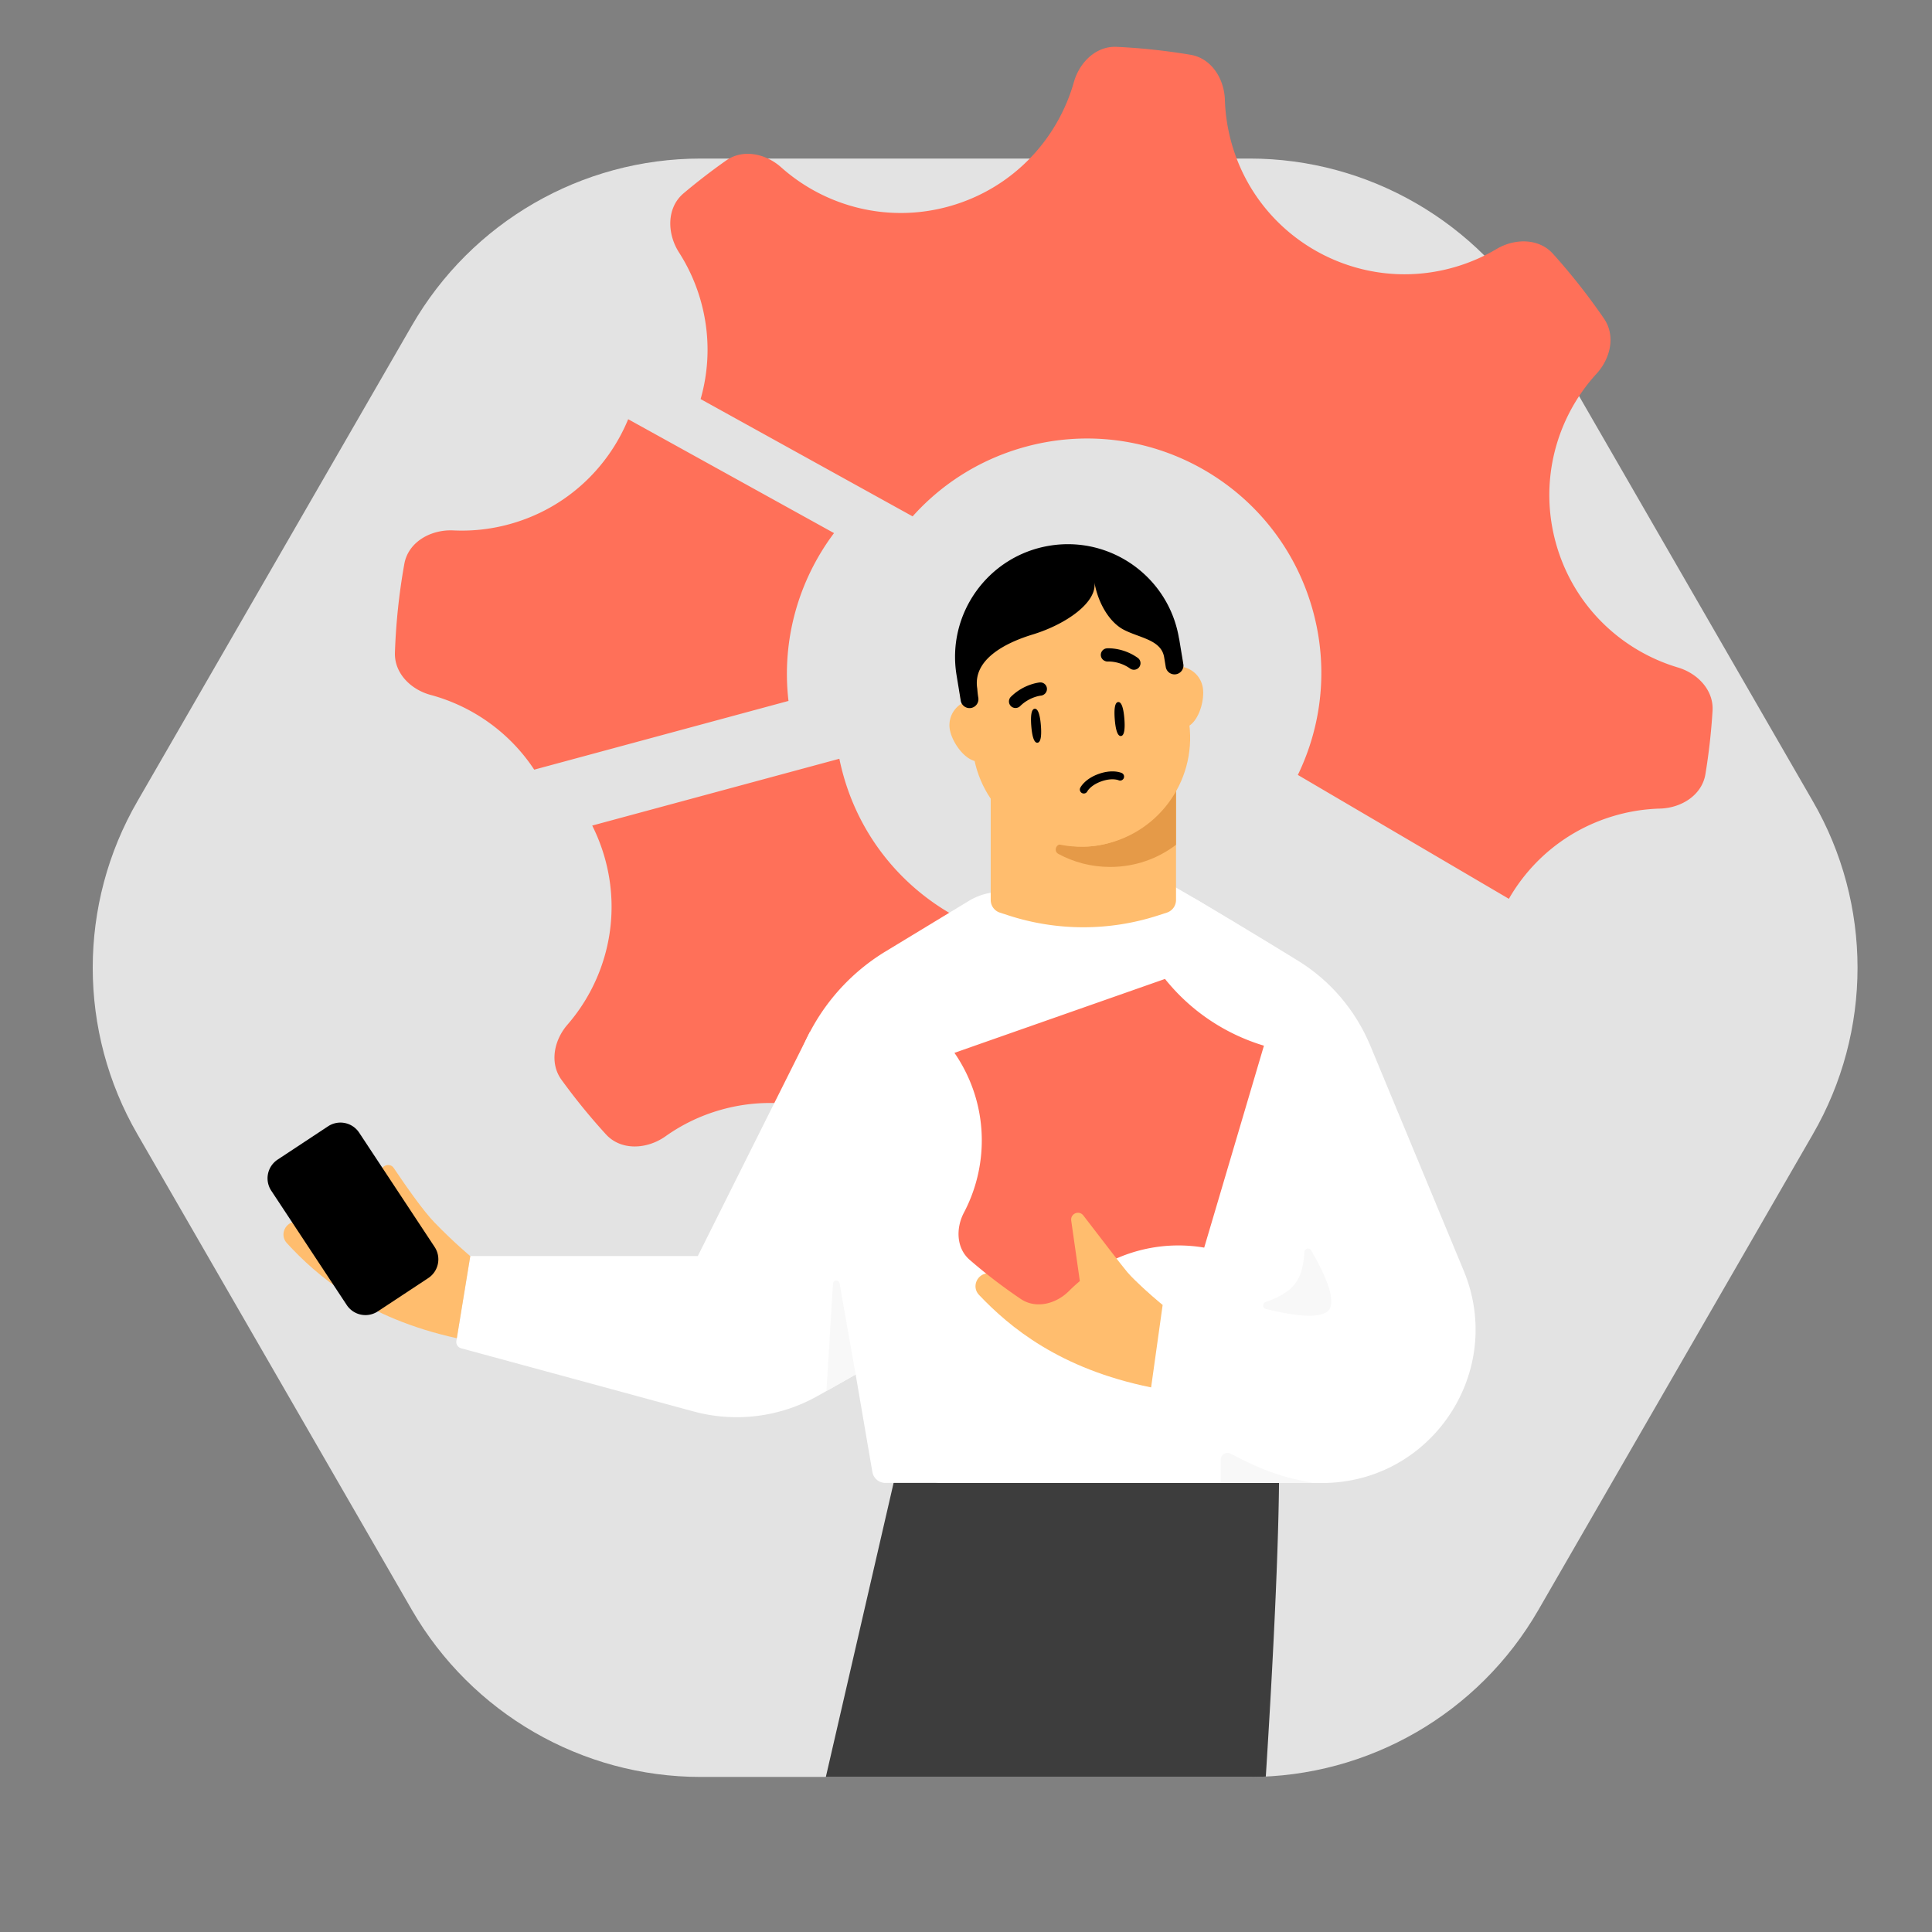 <svg xmlns="http://www.w3.org/2000/svg" width="555" height="555" fill="none" viewBox="0 0 555 555">
  <rect x="0" y="0" width="555" height="555" fill="#808080" stroke="none"/>
  <g clip-path="url(#a)">
    <path fill="#E3E3E3" d="M358.965 45.547H201.288c-34.19 0-65.796 18.212-82.949 47.937L39.503 230.127c-17.154 29.608-17.154 66.146 0 95.754l78.836 136.64c17.153 29.608 48.759 47.937 82.949 47.937h157.677c34.19 0 65.79-18.212 82.944-47.937l78.835-136.64c17.154-29.608 17.154-66.146 0-95.754L441.909 93.484c-17.154-29.608-48.754-47.937-82.944-47.937Z"/>
    <path fill="#3D3D3D" d="M363.625 510.345c1.849-29.178 3.83-66.012 3.83-89.829H257.963l-20.726 89.942h121.728a96.24 96.24 0 0 0 4.66-.113Z"/>
    <path fill="#FF7059" d="M201.261 114.64c2.596-9.049 2.749-18.916-.076-28.623a51.642 51.642 0 0 0-6.121-13.483c-3.483-5.43-3.619-12.854 1.316-17.01a178.435 178.435 0 0 1 12.202-9.408c4.844-3.413 11.381-2.005 15.805 1.938 12.839 11.442 31.104 16.22 48.834 11.06 17.73-5.16 30.578-18.993 35.272-35.538 1.617-5.701 6.377-10.398 12.297-10.117 7.15.338 14.236 1.104 21.222 2.28 6.007 1.01 9.669 6.877 9.859 12.966a51.697 51.697 0 0 0 2.046 12.86c7.97 27.386 36.632 43.126 64.018 35.155 4.284-1.247 8.282-3 11.95-5.175 5.24-3.108 12.155-3.166 16.231 1.361a178.744 178.744 0 0 1 14.682 18.655c3.346 4.889 1.852 11.404-2.147 15.776-11.766 12.861-16.738 31.371-11.51 49.332 5.09 17.491 18.621 30.23 34.869 35.077 5.677 1.694 10.307 6.516 9.948 12.43a178.563 178.563 0 0 1-2.045 18.203c-.995 6.05-6.912 9.734-13.041 9.9a51.79 51.79 0 0 0-13.066 2.052c-13.353 3.887-23.938 12.693-30.355 23.872l-60.62-35.589c7.014-14.47 8.897-31.487 4.05-48.142-10.386-35.685-47.733-56.193-83.418-45.808-12.53 3.647-23.189 10.618-31.296 19.674l-60.906-33.698Zm-20.805 5.786c-5.778 14.013-17.643 25.367-33.328 29.932a51.58 51.58 0 0 1-16.901 2.012c-6.442-.307-12.941 3.283-14.078 9.632a178.913 178.913 0 0 0-2.7 25.474c-.2 5.921 4.557 10.617 10.277 12.159 12.06 3.252 22.732 10.823 29.736 21.462l73.047-19.744c-2.051-17.501 2.925-34.693 13.078-48.211l-59.131-32.716Zm60.665 97.54-71 19.191a51.921 51.921 0 0 1 3.494 8.883c5.091 17.49.51 35.501-10.599 48.31-3.882 4.476-5.202 11.029-1.725 15.827a178.646 178.646 0 0 0 12.77 15.675c4.376 4.792 11.844 4.322 17.133.56a51.562 51.562 0 0 1 15.508-7.489c27.386-7.971 56.048 7.768 64.018 35.154a51.642 51.642 0 0 1 2.067 15.104c-.082 6.491 3.78 12.901 10.213 13.772a178.76 178.76 0 0 0 15.547 1.419c5.919.28 10.68-4.417 12.297-10.118 3.826-13.489 13.206-25.463 26.1-32.116l-7.18-74.232c-1.143.168-2.44.589-3.758.972-35.685 10.386-73.165-9.835-83.551-45.52a68.274 68.274 0 0 1-1.334-5.392Z"/>
    <path fill="#fff" d="m200.459 360.819 32.21-64.421 14.684 97.579-12.43 7.017a47.367 47.367 0 0 1-35.708 4.462l-66.739-18.136a1.894 1.894 0 0 1-1.373-2.134l3.987-24.367h65.369Z"/>
    <path fill="#FFBD6E" d="m135.098 360.839-3.868 23.589c-26.222-5.763-40.196-17.944-48.838-27.335-2.19-2.381-.414-6.183 2.821-6.175l25.883.058-1.576-14.161c-.222-1.996 2.463-2.962 3.583-1.294 3.573 5.32 8.493 12.336 11.728 15.677 5.592 5.775 10.267 9.641 10.267 9.641Z"/>
    <path fill="#000" d="m94.249 323.548-14.499 9.571a6.443 6.443 0 0 0-1.827 8.926l21.683 32.845a6.443 6.443 0 0 0 8.925 1.827l14.499-9.571a6.443 6.443 0 0 0 1.827-8.926l-21.682-32.845a6.443 6.443 0 0 0-8.926-1.827Z"/>
    <path fill="#fff" d="M379.766 426.022H271.302c-8.312 0-14.861-6.654-14.16-14.427l9.516-120.227c8.019-10.647 3.801-20.949 15.345-27.958 2.464-1.411 21.79-12.857 30.737-17.01 6.218-3.726 10.928 1.748 22.511 7.099 11.358 6.451 26.593 15.703 37.627 22.486 9.343 5.745 16.586 14.318 20.79 24.448l26.814 64.608c12.048 29.03-9.286 60.981-40.716 60.981"/>
    <path fill="#fff" d="M384.843 420.673a5.683 5.683 0 0 1-5.672 5.321H254.338a3.79 3.79 0 0 1-3.735-3.149l-20.645-120.431a59.242 59.242 0 0 1 24.467-29.119l23.86-14.481a18.008 18.008 0 0 1 9.342-2.611h47.415c3.294 0 6.529.903 9.343 2.611l23.859 14.481a59.244 59.244 0 0 1 24.468 29.119l-4.25 61.79-3.619 56.469Z"/>
    <path fill="#FFBD6E" d="M337.831 199.852v58.677a3.811 3.811 0 0 1-2.639 3.638l-2.67.863a69.62 69.62 0 0 1-42.632 0l-2.651-.863a3.804 3.804 0 0 1-2.639-3.62v-58.695h53.237-.006Z"/>
    <path fill="#E59A48" d="M337.83 226.969v15.717c-5.259 4.012-11.822 6.359-18.925 6.359-5.39 0-10.457-1.348-14.884-3.757-1.44-.782-.621-3.011.987-2.701 2 .41 4.067.627 6.185.627 11.232 0 21.123-7.304 26.637-16.245Z"/>
    <path fill="#FFBD6E" d="M287.13 207.143a7.235 7.235 0 0 0-8.319-5.972 7.24 7.24 0 0 0-5.971 8.325c.652 3.96 4.91 9.864 8.858 9.214 3.948-.65 6.08-7.631 5.432-11.567Zm58.396-9.614a7.235 7.235 0 0 0-8.324-5.971 7.235 7.235 0 0 0-5.971 8.324c.652 3.96 4.91 9.864 8.858 9.214 3.948-.649 6.085-7.631 5.437-11.567Z"/>
    <path fill="#FFBD6E" d="M315.648 242.814c-16.589 2.731-32.365-8.121-35.753-24.57l-3.808-16.594c-3.715-18.019 8.309-35.513 26.454-38.499 18.146-2.987 35.136 9.73 37.399 27.989l1.711 16.938c2.064 16.667-9.409 32.005-25.997 34.735l-.006.001Z"/>
    <path fill="#000" d="m339.928 190.764-1.205-7.319-.025.004c-2.902-17.631-19.566-29.59-37.209-26.686-17.643 2.904-29.601 19.575-26.699 37.205l1.202 7.301a2.564 2.564 0 0 0 2.937 2.117 2.568 2.568 0 0 0 2.108-2.947c-.14-.852-.24-1.73-.299-2.621-1.363-8.281 7.879-13.097 15.907-15.545 9.645-2.941 18.686-9.296 17.73-15.107.93 5.653 4.097 11.476 8.468 13.749 4.526 2.354 10.753 2.862 11.581 7.896l.458 2.784a2.549 2.549 0 0 0 2.934 2.098 2.553 2.553 0 0 0 2.112-2.929Z"/>
    <path fill="#FFBD6E" d="m333.991 374.872-3.316 23.684c-26.311-5.338-40.651-17.328-49.443-26.578-2.229-2.345-.514-6.175 2.721-6.22l25.88-.359-1.804-14.134c-.255-1.993 2.415-3.002 3.561-1.352 3.658 5.261 8.691 12.197 11.98 15.486 5.684 5.684 10.421 9.473 10.421 9.473Z"/>
    <path fill="#F8F8F8" d="m241.168 368.645 4.633 26.187c-3.286 1.927-5.465 3.125-8.393 4.753l1.882-30.832c.068-1.119 1.681-1.213 1.878-.108Z"/>
    <path fill="#FF7059" d="m334.666 281.214-60.487 21.233a45.12 45.12 0 0 1 1.845 2.911c7.968 13.709 7.764 29.918.884 42.984-2.37 4.503-2.192 10.242 1.655 13.573a153.372 153.372 0 0 0 14.675 11.238c4.365 2.944 10.153 1.42 13.869-2.31a44.398 44.398 0 0 1 9.157-7.053 44.166 44.166 0 0 1 29.665-5.388l17.158-58.011c-10.947-3.295-20.943-9.825-28.421-19.177Z"/>
    <path fill="#000" fill-rule="evenodd" d="M312.358 227.319a1.135 1.135 0 0 1-2.033-1.012v-.001a3.84 3.84 0 0 1 .31-.505c.192-.273.48-.634.891-1.033.825-.803 2.129-1.746 4.095-2.446 1.967-.7 3.573-.793 4.719-.693a7.298 7.298 0 0 1 1.344.237c.161.045.289.088.382.123.06.022.121.047.178.073a1.135 1.135 0 0 1-.936 2.069c-.029-.012-.435-.176-1.165-.239-.834-.073-2.112-.017-3.76.57-1.648.587-2.673 1.351-3.273 1.934-.526.512-.737.895-.752.923Z" clip-rule="evenodd"/>
    <path fill="#000" d="M299.009 208.371c.218 2.696.052 4.906-.983 4.99-1.034.083-1.552-2.072-1.769-4.768-.217-2.695-.051-4.906.983-4.989 1.035-.083 1.552 2.072 1.769 4.767Zm23.982-1.929c.217 2.695.051 4.906-.983 4.989-1.035.083-1.552-2.072-1.769-4.768-.217-2.695-.052-4.905.983-4.989 1.034-.083 1.552 2.072 1.769 4.768Zm-22.865-7.112a1.9 1.9 0 0 0 .622-1.581 1.887 1.887 0 0 0-2.033-1.706c-.202.018-4.565.427-8.307 4.109a1.885 1.885 0 0 0-.026 2.673c.731.742 1.923.75 2.672.019 2.734-2.702 5.951-3.013 5.991-3.016.414-.04.782-.246 1.081-.498Zm16.977-9.614a1.885 1.885 0 0 1 .867-3.47c.202-.015 4.575-.31 8.858 2.726a1.885 1.885 0 0 1 .453 2.634 1.892 1.892 0 0 1-2.635.447c-3.13-2.23-6.356-2.021-6.397-2.019-.414.027-.81-.117-1.146-.318Z"/>
    <path fill="#FFBD6E" d="m307.729 350.651 3.059 21.476 22.646 2.545c-2.226-2.035-7.17-6.319-9.597-9.231-2.045-2.454-7.939-10.193-12.624-16.272-1.244-1.615-3.771-.537-3.484 1.482Z"/>
    <path fill="#F8F8F8" d="M374.707 359.657c-.441 7.638-2.695 11.463-11.138 14.359-.966.332-.957 1.763.036 2.007 7.068 1.739 16.226 3.353 18.385-.011 1.692-3.588-1.807-10.662-5.349-16.855-.506-.884-1.875-.515-1.934.5Zm2.763 66.35c-11.914-1.931-18.457-5.658-24.023-8.429-1.294-.645-2.772.309-2.772 1.754v6.675h26.795Z"/>
  </g>
  <defs>
    <clipPath id="a">
      <path fill="#fff" d="M0 0h555v555H0z"/>
    </clipPath>
  </defs>
</svg>
